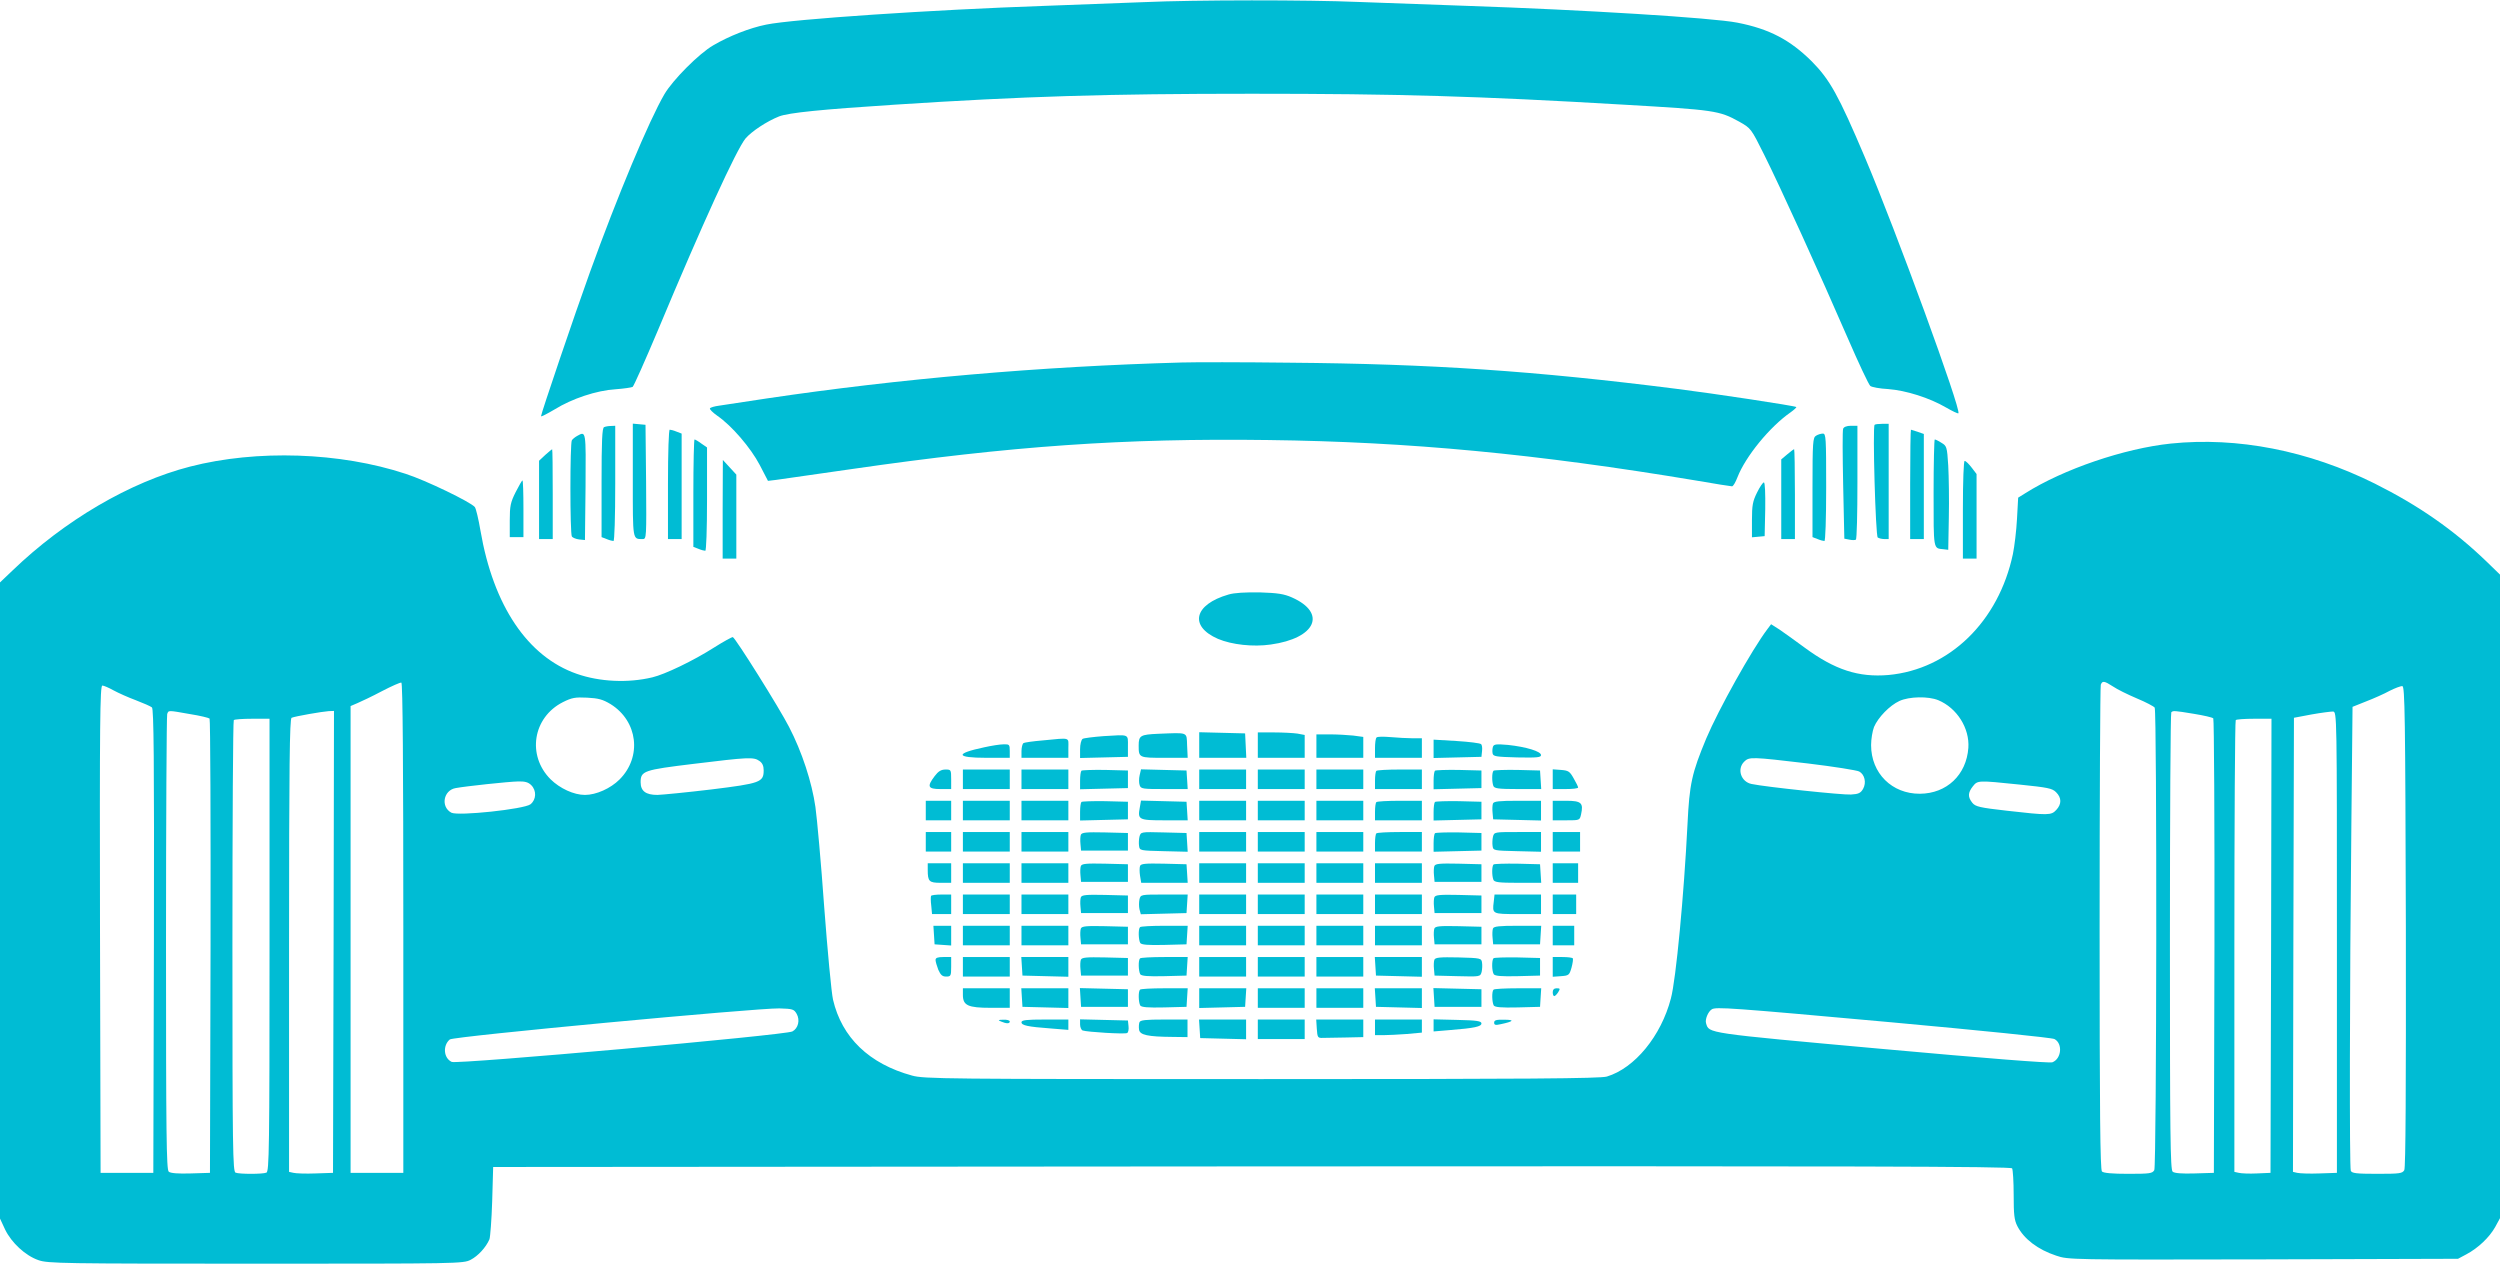 <?xml version="1.0" standalone="no"?>
<!DOCTYPE svg PUBLIC "-//W3C//DTD SVG 20010904//EN"
 "http://www.w3.org/TR/2001/REC-SVG-20010904/DTD/svg10.dtd">
<svg version="1.0" xmlns="http://www.w3.org/2000/svg"
 width="1280pt" height="647pt" viewBox="0 0 1280 647"
 preserveAspectRatio="xMidYMid meet">
<g transform="translate(0,647) scale(0.1,-0.1)"
fill="#00bcd4" stroke="none">
<path d="M5855 6459 c-99 -4 -326 -12 -505 -19 -579 -20 -1292 -68 -1427 -96
-85 -17 -191 -59 -271 -106 -73 -42 -207 -177 -250 -250 -78 -133 -241 -522
-382 -913 -76 -210 -250 -723 -250 -736 0 -4 31 12 70 35 89 55 214 97 312
103 42 3 81 9 87 12 6 4 64 135 130 291 228 546 402 925 448 981 32 37 109 88
172 113 49 19 220 36 591 60 663 43 1087 56 1830 56 746 0 1158 -12 1905 -56
464 -27 487 -30 590 -87 60 -34 60 -34 127 -168 81 -162 289 -618 428 -939 56
-129 108 -240 116 -246 7 -6 49 -14 91 -16 92 -7 212 -45 296 -94 33 -19 62
-33 64 -30 16 16 -319 934 -479 1311 -135 318 -179 397 -272 491 -111 110
-217 166 -381 198 -127 25 -791 66 -1385 86 -179 6 -428 15 -555 20 -260 11
-830 11 -1100 -1z"/>
<path d="M6050 4614 c-724 -20 -1444 -83 -2124 -184 -110 -17 -220 -33 -244
-37 -23 -3 -45 -9 -47 -14 -3 -4 14 -21 38 -38 73 -50 171 -164 217 -252 l42
-81 42 5 c22 3 199 28 391 56 809 117 1390 158 2130 148 721 -9 1372 -71 2187
-207 97 -17 181 -30 186 -30 6 0 18 21 28 47 41 105 164 257 272 332 18 13 31
25 29 27 -5 6 -428 70 -612 93 -725 92 -1258 128 -1983 134 -240 3 -489 3
-552 1z"/>
<path d="M3240 4012 c0 -312 -2 -302 51 -302 19 0 19 9 17 293 l-3 292 -32 3
-33 3 0 -289z"/>
<path d="M9598 4295 c-11 -11 5 -570 16 -577 6 -4 21 -8 34 -8 l22 0 0 295 0
295 -33 0 c-19 0 -36 -2 -39 -5z"/>
<path d="M3093 4283 c-10 -3 -13 -70 -13 -284 l0 -279 26 -10 c14 -6 30 -10
35 -10 5 0 9 119 9 295 l0 295 -22 -1 c-13 0 -29 -3 -35 -6z"/>
<path d="M9437 4275 c-4 -8 -3 -138 0 -289 l6 -274 26 -5 c14 -3 29 -3 33 0 5
2 8 134 8 294 l0 289 -34 0 c-20 0 -36 -6 -39 -15z"/>
<path d="M3420 3990 l0 -280 35 0 35 0 0 270 0 270 -26 10 c-14 6 -30 10 -35
10 -5 0 -9 -113 -9 -280z"/>
<path d="M9780 3990 l0 -280 35 0 35 0 0 269 0 269 -31 11 c-18 6 -34 11 -35
11 -2 0 -4 -126 -4 -280z"/>
<path d="M2955 4238 c-11 -6 -23 -16 -27 -22 -10 -14 -10 -478 0 -493 4 -6 21
-13 37 -15 l30 -3 3 273 c2 288 3 286 -43 260z"/>
<path d="M9298 4239 c-16 -9 -18 -33 -18 -265 l0 -254 26 -10 c14 -6 30 -10
35 -10 5 0 9 111 9 275 0 255 -1 275 -17 275 -10 0 -26 -5 -35 -11z"/>
<path d="M3550 3945 l0 -275 26 -10 c14 -6 30 -10 35 -10 5 0 9 107 9 264 l0
265 -29 20 c-16 12 -32 21 -35 21 -3 0 -6 -124 -6 -275z"/>
<path d="M9900 3945 c0 -293 -2 -282 50 -287 l25 -3 3 165 c2 91 0 210 -3 266
-6 97 -8 101 -35 117 -15 10 -31 17 -34 17 -3 0 -6 -124 -6 -275z"/>
<path d="M11115 4199 c-239 -25 -550 -131 -745 -254 l-37 -23 -6 -109 c-3 -59
-13 -141 -21 -180 -73 -345 -325 -590 -637 -619 -153 -13 -274 26 -429 140
-47 35 -105 76 -128 92 l-44 28 -18 -24 c-81 -107 -251 -412 -314 -561 -74
-178 -86 -232 -96 -439 -18 -361 -59 -796 -85 -892 -50 -192 -185 -357 -328
-400 -33 -10 -406 -13 -1767 -13 -1622 0 -1729 1 -1790 18 -220 60 -360 195
-405 389 -8 35 -28 248 -45 473 -16 226 -37 456 -45 513 -18 127 -69 283 -135
410 -49 96 -274 455 -288 460 -4 1 -48 -23 -97 -54 -105 -67 -251 -137 -315
-152 -125 -30 -270 -23 -387 18 -252 88 -427 349 -493 733 -10 59 -23 114 -29
121 -22 26 -251 137 -354 170 -336 111 -762 125 -1104 37 -307 -79 -641 -274
-910 -533 l-63 -60 0 -1629 0 -1628 26 -56 c33 -68 104 -134 171 -157 47 -17
127 -18 1112 -18 1040 0 1063 0 1101 20 37 19 78 63 96 105 4 11 11 99 14 195
l5 175 3884 3 c3101 2 3886 0 3893 -10 4 -7 8 -68 8 -136 0 -101 3 -129 19
-160 34 -66 105 -120 199 -151 62 -21 70 -21 1060 -19 l997 3 43 23 c60 32
117 86 147 139 l25 46 0 1647 0 1648 -69 67 c-168 162 -348 287 -572 399 -339
169 -704 240 -1044 205z m-9050 -2480 l0 -1254 -135 0 -135 0 0 1195 0 1195
35 15 c19 8 76 35 125 61 50 26 95 46 100 44 7 -1 10 -428 10 -1256z m8754
1236 c20 -14 75 -41 122 -61 46 -19 87 -41 91 -47 12 -19 10 -2345 -2 -2368
-10 -17 -22 -19 -133 -19 -82 0 -127 4 -135 12 -9 9 -12 299 -12 1244 0 678 3
1239 6 1248 8 22 18 20 63 -9z m-10237 -20 c24 -13 75 -36 113 -50 39 -15 76
-31 83 -37 9 -8 12 -255 10 -1197 l-3 -1186 -135 0 -135 0 -3 1248 c-2 1054 0
1247 12 1247 7 0 33 -11 58 -25z m11736 -1208 c1 -835 -1 -1234 -8 -1248 -10
-17 -22 -19 -139 -19 -108 0 -130 3 -135 16 -7 18 -6 920 3 1772 l6 603 70 28
c39 15 93 39 120 54 28 14 57 25 65 24 13 -2 15 -148 18 -1230z m-9192 1138
c140 -87 162 -270 46 -386 -46 -46 -120 -79 -177 -79 -57 0 -128 33 -176 80
-122 122 -91 317 63 395 46 23 63 26 124 23 58 -3 80 -9 120 -33z m6798 20
c96 -40 161 -144 154 -244 -10 -139 -111 -234 -248 -235 -143 -1 -250 105
-250 249 0 31 7 72 15 93 21 49 80 110 130 133 50 23 148 25 199 4z m-8952
-71 c51 -8 96 -19 101 -23 4 -4 6 -529 5 -1167 l-3 -1159 -99 -3 c-64 -2 -103
1 -112 9 -12 10 -14 190 -14 1169 0 637 3 1165 6 1174 7 20 3 20 116 0z m736
-1166 l-3 -1183 -90 -3 c-49 -2 -100 0 -112 3 l-23 5 0 1161 c0 918 3 1161 13
1164 19 8 158 32 190 34 l27 1 -2 -1182z m9526 1167 c49 -8 93 -18 98 -23 4
-4 7 -530 6 -1168 l-3 -1159 -99 -3 c-64 -2 -103 1 -112 9 -12 10 -14 191 -14
1179 0 641 3 1170 7 1173 9 9 14 9 117 -8z m731 -1170 l0 -1180 -90 -3 c-49
-2 -100 0 -113 3 l-22 5 2 1163 3 1162 90 17 c50 9 99 15 110 15 20 -2 20 -9
20 -1182z m-10585 -14 c0 -1047 -2 -1159 -16 -1165 -20 -8 -138 -8 -158 0 -14
6 -16 117 -16 1158 0 634 3 1156 7 1159 3 4 46 7 95 7 l88 0 0 -1159z m10248
-3 l-3 -1163 -70 -3 c-38 -2 -80 0 -92 3 l-23 5 0 1154 c0 634 3 1156 7 1159
3 4 46 7 95 7 l88 0 -2 -1162z m-7740 946 c15 -10 22 -25 22 -48 0 -61 -17
-67 -268 -98 -125 -15 -249 -27 -276 -28 -60 0 -86 20 -86 65 0 58 16 63 271
94 279 34 308 36 337 15z m5369 -13 c133 -16 251 -35 262 -41 28 -15 38 -57
20 -89 -12 -21 -23 -27 -62 -29 -41 -3 -439 39 -509 54 -54 11 -76 76 -38 114
26 26 37 25 327 -9z m-6537 -111 c28 -28 26 -74 -4 -98 -33 -25 -370 -61 -405
-43 -56 30 -41 115 22 126 55 10 270 33 320 34 35 1 52 -4 67 -19z m7620 3
c145 -15 167 -19 187 -39 29 -29 29 -61 1 -91 -26 -28 -40 -28 -252 -4 -141
16 -162 21 -178 41 -23 29 -23 51 3 84 25 31 25 31 239 9z m-6261 -1174 c18
-32 8 -74 -22 -90 -34 -19 -1716 -169 -1744 -156 -42 19 -47 84 -10 115 19 16
1570 161 1687 159 69 -2 75 -4 89 -28z m5603 -43 c449 -41 826 -79 837 -86 43
-23 36 -101 -11 -119 -15 -5 -336 20 -876 69 -906 82 -881 79 -897 131 -6 19
10 59 29 71 20 14 99 8 918 -66z"/>
<path d="M2792 4141 l-32 -30 0 -200 0 -201 35 0 35 0 0 230 c0 127 -1 230 -3
230 -1 0 -17 -13 -35 -29z"/>
<path d="M9151 4144 l-31 -26 0 -204 0 -204 35 0 35 0 0 230 c0 127 -2 230 -4
230 -3 0 -18 -12 -35 -26z"/>
<path d="M3700 3863 l0 -253 35 0 35 0 0 215 0 215 -35 38 -34 37 -1 -252z"/>
<path d="M10050 3860 l0 -250 35 0 35 0 0 217 0 216 -26 34 c-14 18 -29 33
-35 33 -5 0 -9 -99 -9 -250z"/>
<path d="M2640 3950 c-26 -52 -30 -70 -30 -145 l0 -85 35 0 35 0 0 145 c0 80
-2 145 -5 145 -3 0 -18 -27 -35 -60z"/>
<path d="M8996 3948 c-22 -44 -26 -65 -26 -141 l0 -88 33 3 32 3 3 138 c1 80
-1 137 -7 137 -5 0 -21 -23 -35 -52z"/>
<path d="M6290 3426 c-177 -51 -203 -162 -54 -227 71 -30 180 -42 270 -29 231
32 289 161 109 241 -41 18 -72 23 -165 26 -73 1 -131 -2 -160 -11z"/>
<path d="M5930 2713 c-91 -4 -100 -9 -100 -60 0 -63 1 -63 132 -63 l119 0 -3
63 c-3 71 9 66 -148 60z"/>
<path d="M6140 2655 l0 -65 120 0 121 0 -3 63 -3 62 -117 3 -118 3 0 -66z"/>
<path d="M6440 2655 l0 -65 120 0 120 0 0 59 0 58 -37 7 c-21 3 -75 6 -120 6
l-83 0 0 -65z"/>
<path d="M5650 2701 c-52 -4 -101 -10 -107 -14 -7 -5 -13 -28 -13 -53 l0 -45
123 3 122 3 0 55 c0 63 9 59 -125 51z"/>
<path d="M6740 2650 l0 -60 120 0 120 0 0 54 0 53 -52 7 c-29 3 -83 6 -120 6
l-68 0 0 -60z"/>
<path d="M7048 2694 c-5 -4 -8 -29 -8 -56 l0 -48 120 0 120 0 0 50 0 50 -47 0
c-27 0 -77 3 -113 6 -36 3 -68 3 -72 -2z"/>
<path d="M5338 2679 c-48 -4 -92 -10 -98 -14 -5 -3 -10 -22 -10 -41 l0 -34
120 0 120 0 0 50 c0 57 15 53 -132 39z"/>
<path d="M7340 2636 l0 -47 123 3 122 3 3 29 c2 16 0 32 -5 36 -4 5 -61 12
-125 16 l-118 7 0 -47z"/>
<path d="M5040 2644 c-152 -32 -148 -54 10 -54 l120 0 0 35 c0 33 -2 35 -32
34 -18 0 -62 -7 -98 -15z"/>
<path d="M7644 2647 c-3 -9 -4 -24 -2 -34 3 -16 17 -18 126 -21 103 -2 122 0
122 12 0 19 -76 42 -169 52 -59 5 -72 4 -77 -9z"/>
<path d="M4786 2497 c-41 -54 -36 -67 29 -67 l55 0 0 50 c0 49 -1 50 -29 50
-22 0 -37 -9 -55 -33z"/>
<path d="M4930 2480 l0 -50 120 0 120 0 0 50 0 50 -120 0 -120 0 0 -50z"/>
<path d="M5230 2480 l0 -50 120 0 120 0 0 50 0 50 -120 0 -120 0 0 -50z"/>
<path d="M5537 2524 c-4 -4 -7 -27 -7 -51 l0 -44 123 3 122 3 0 45 0 45 -116
3 c-63 1 -118 -1 -122 -4z"/>
<path d="M5835 2501 c-4 -17 -4 -40 0 -51 6 -19 15 -20 126 -20 l120 0 -3 48
-3 47 -117 3 -116 3 -7 -30z"/>
<path d="M6140 2480 l0 -50 120 0 120 0 0 50 0 50 -120 0 -120 0 0 -50z"/>
<path d="M6440 2480 l0 -50 120 0 120 0 0 50 0 50 -120 0 -120 0 0 -50z"/>
<path d="M6740 2480 l0 -50 120 0 120 0 0 50 0 50 -120 0 -120 0 0 -50z"/>
<path d="M7047 2523 c-4 -3 -7 -26 -7 -50 l0 -43 120 0 120 0 0 50 0 50 -113
0 c-63 0 -117 -3 -120 -7z"/>
<path d="M7347 2524 c-4 -4 -7 -27 -7 -51 l0 -44 123 3 122 3 0 45 0 45 -116
3 c-63 1 -118 -1 -122 -4z"/>
<path d="M7647 2524 c-9 -9 -9 -57 -1 -78 5 -13 26 -16 126 -16 l119 0 -3 48
-3 47 -116 3 c-63 1 -118 -1 -122 -4z"/>
<path d="M7950 2481 l0 -51 65 0 c36 0 65 3 65 8 0 4 -10 25 -23 47 -20 36
-27 40 -65 43 l-42 3 0 -50z"/>
<path d="M4740 2320 l0 -50 65 0 65 0 0 50 0 50 -65 0 -65 0 0 -50z"/>
<path d="M4930 2320 l0 -50 120 0 120 0 0 50 0 50 -120 0 -120 0 0 -50z"/>
<path d="M5230 2320 l0 -50 120 0 120 0 0 50 0 50 -120 0 -120 0 0 -50z"/>
<path d="M5537 2364 c-4 -4 -7 -27 -7 -51 l0 -44 123 3 122 3 0 45 0 45 -116
3 c-63 1 -118 -1 -122 -4z"/>
<path d="M5836 2337 c-12 -64 -7 -67 126 -67 l119 0 -3 48 -3 47 -116 3 -117
3 -6 -34z"/>
<path d="M6140 2320 l0 -50 120 0 120 0 0 50 0 50 -120 0 -120 0 0 -50z"/>
<path d="M6440 2320 l0 -50 120 0 120 0 0 50 0 50 -120 0 -120 0 0 -50z"/>
<path d="M6740 2320 l0 -50 120 0 120 0 0 50 0 50 -120 0 -120 0 0 -50z"/>
<path d="M7047 2363 c-4 -3 -7 -26 -7 -50 l0 -43 120 0 120 0 0 50 0 50 -113
0 c-63 0 -117 -3 -120 -7z"/>
<path d="M7347 2364 c-4 -4 -7 -27 -7 -51 l0 -44 123 3 122 3 0 45 0 45 -116
3 c-63 1 -118 -1 -122 -4z"/>
<path d="M7644 2356 c-3 -8 -4 -29 -2 -48 l3 -33 123 -3 122 -3 0 51 0 50
-120 0 c-94 0 -122 -3 -126 -14z"/>
<path d="M7950 2320 l0 -50 69 0 c69 0 69 0 76 30 13 59 2 70 -76 70 l-69 0 0
-50z"/>
<path d="M4740 2160 l0 -50 65 0 65 0 0 50 0 50 -65 0 -65 0 0 -50z"/>
<path d="M4930 2160 l0 -50 120 0 120 0 0 50 0 50 -120 0 -120 0 0 -50z"/>
<path d="M5230 2160 l0 -50 120 0 120 0 0 50 0 50 -120 0 -120 0 0 -50z"/>
<path d="M5534 2196 c-3 -8 -4 -29 -2 -48 l3 -33 120 0 120 0 0 45 0 45 -118
3 c-95 2 -118 0 -123 -12z"/>
<path d="M5834 2186 c-3 -13 -4 -35 -2 -47 3 -24 5 -24 126 -27 l123 -3 -3 48
-3 48 -117 3 c-117 3 -117 3 -124 -22z"/>
<path d="M6140 2160 l0 -50 120 0 120 0 0 50 0 50 -120 0 -120 0 0 -50z"/>
<path d="M6440 2160 l0 -50 120 0 120 0 0 50 0 50 -120 0 -120 0 0 -50z"/>
<path d="M6740 2160 l0 -50 120 0 120 0 0 50 0 50 -120 0 -120 0 0 -50z"/>
<path d="M7047 2203 c-4 -3 -7 -26 -7 -50 l0 -43 120 0 120 0 0 50 0 50 -113
0 c-63 0 -117 -3 -120 -7z"/>
<path d="M7347 2204 c-4 -4 -7 -27 -7 -51 l0 -44 123 3 122 3 0 45 0 45 -116
3 c-63 1 -118 -1 -122 -4z"/>
<path d="M7644 2186 c-3 -13 -4 -35 -2 -47 3 -24 5 -24 126 -27 l122 -3 0 51
0 50 -120 0 c-118 0 -120 0 -126 -24z"/>
<path d="M7950 2160 l0 -50 70 0 70 0 0 50 0 50 -70 0 -70 0 0 -50z"/>
<path d="M4750 2016 c0 -59 7 -66 66 -66 l54 0 0 50 0 50 -60 0 -60 0 0 -34z"/>
<path d="M4930 2000 l0 -50 120 0 120 0 0 50 0 50 -120 0 -120 0 0 -50z"/>
<path d="M5230 2000 l0 -50 120 0 120 0 0 50 0 50 -120 0 -120 0 0 -50z"/>
<path d="M5534 2036 c-3 -8 -4 -29 -2 -48 l3 -33 120 0 120 0 0 45 0 45 -118
3 c-95 2 -118 0 -123 -12z"/>
<path d="M5837 2036 c-3 -8 -3 -31 0 -50 l6 -36 119 0 119 0 -3 48 -3 47 -116
3 c-95 2 -118 0 -122 -12z"/>
<path d="M6140 2000 l0 -50 120 0 120 0 0 50 0 50 -120 0 -120 0 0 -50z"/>
<path d="M6440 2000 l0 -50 120 0 120 0 0 50 0 50 -120 0 -120 0 0 -50z"/>
<path d="M6740 2000 l0 -50 120 0 120 0 0 50 0 50 -120 0 -120 0 0 -50z"/>
<path d="M7040 2000 l0 -50 120 0 120 0 0 50 0 50 -120 0 -120 0 0 -50z"/>
<path d="M7344 2036 c-3 -8 -4 -29 -2 -48 l3 -33 120 0 120 0 0 45 0 45 -118
3 c-95 2 -118 0 -123 -12z"/>
<path d="M7647 2044 c-9 -9 -9 -57 -1 -78 5 -13 26 -16 126 -16 l119 0 -3 48
-3 47 -116 3 c-63 1 -118 -1 -122 -4z"/>
<path d="M7950 2000 l0 -50 65 0 65 0 0 50 0 50 -65 0 -65 0 0 -50z"/>
<path d="M4767 1883 c-2 -5 -2 -27 1 -50 l4 -43 49 0 49 0 0 50 0 50 -49 0
c-28 0 -52 -3 -54 -7z"/>
<path d="M4930 1840 l0 -50 120 0 120 0 0 50 0 50 -120 0 -120 0 0 -50z"/>
<path d="M5230 1840 l0 -50 120 0 120 0 0 50 0 50 -120 0 -120 0 0 -50z"/>
<path d="M5534 1876 c-3 -8 -4 -29 -2 -48 l3 -33 120 0 120 0 0 45 0 45 -118
3 c-95 2 -118 0 -123 -12z"/>
<path d="M5834 1865 c-3 -14 -3 -36 0 -50 l7 -26 117 3 117 3 3 48 3 47 -120
0 c-120 0 -121 0 -127 -25z"/>
<path d="M6140 1840 l0 -50 120 0 120 0 0 50 0 50 -120 0 -120 0 0 -50z"/>
<path d="M6440 1840 l0 -50 120 0 120 0 0 50 0 50 -120 0 -120 0 0 -50z"/>
<path d="M6740 1840 l0 -50 120 0 120 0 0 50 0 50 -120 0 -120 0 0 -50z"/>
<path d="M7040 1840 l0 -50 120 0 120 0 0 50 0 50 -120 0 -120 0 0 -50z"/>
<path d="M7344 1876 c-3 -8 -4 -29 -2 -48 l3 -33 120 0 120 0 0 45 0 45 -118
3 c-95 2 -118 0 -123 -12z"/>
<path d="M7648 1853 c-8 -63 -8 -63 123 -63 l119 0 0 50 0 50 -119 0 -119 0
-4 -37z"/>
<path d="M7950 1840 l0 -50 60 0 60 0 0 50 0 50 -60 0 -60 0 0 -50z"/>
<path d="M4782 1683 l3 -48 43 -3 42 -3 0 50 0 51 -46 0 -45 0 3 -47z"/>
<path d="M4930 1680 l0 -50 120 0 120 0 0 50 0 50 -120 0 -120 0 0 -50z"/>
<path d="M5230 1680 l0 -50 120 0 120 0 0 50 0 50 -120 0 -120 0 0 -50z"/>
<path d="M5534 1716 c-3 -8 -4 -29 -2 -48 l3 -33 120 0 120 0 0 45 0 45 -118
3 c-95 2 -118 0 -123 -12z"/>
<path d="M5837 1723 c-10 -9 -8 -65 1 -81 6 -9 38 -12 123 -10 l114 3 3 48 3
47 -119 0 c-65 0 -122 -3 -125 -7z"/>
<path d="M6140 1680 l0 -50 120 0 120 0 0 50 0 50 -120 0 -120 0 0 -50z"/>
<path d="M6440 1680 l0 -50 120 0 120 0 0 50 0 50 -120 0 -120 0 0 -50z"/>
<path d="M6740 1680 l0 -50 120 0 120 0 0 50 0 50 -120 0 -120 0 0 -50z"/>
<path d="M7040 1680 l0 -50 120 0 120 0 0 50 0 50 -120 0 -120 0 0 -50z"/>
<path d="M7344 1716 c-3 -8 -4 -29 -2 -48 l3 -33 120 0 120 0 0 45 0 45 -118
3 c-95 2 -118 0 -123 -12z"/>
<path d="M7644 1716 c-3 -8 -4 -29 -2 -48 l3 -33 120 0 120 0 3 48 3 47 -121
0 c-94 0 -122 -3 -126 -14z"/>
<path d="M7950 1680 l0 -50 55 0 55 0 0 50 0 50 -55 0 -55 0 0 -50z"/>
<path d="M4790 1555 c0 -9 7 -31 14 -50 12 -27 21 -35 40 -35 24 0 26 3 26 50
l0 50 -40 0 c-29 0 -40 -4 -40 -15z"/>
<path d="M4930 1520 l0 -50 120 0 120 0 0 50 0 50 -120 0 -120 0 0 -50z"/>
<path d="M5232 1523 l3 -48 118 -3 117 -3 0 51 0 50 -121 0 -120 0 3 -47z"/>
<path d="M5534 1556 c-3 -8 -4 -29 -2 -48 l3 -33 120 0 120 0 0 45 0 45 -118
3 c-95 2 -118 0 -123 -12z"/>
<path d="M5837 1563 c-10 -9 -8 -65 1 -81 6 -9 38 -12 123 -10 l114 3 3 48 3
47 -119 0 c-65 0 -122 -3 -125 -7z"/>
<path d="M6140 1520 l0 -50 120 0 120 0 0 50 0 50 -120 0 -120 0 0 -50z"/>
<path d="M6440 1520 l0 -50 120 0 120 0 0 50 0 50 -120 0 -120 0 0 -50z"/>
<path d="M6740 1520 l0 -50 120 0 120 0 0 50 0 50 -120 0 -120 0 0 -50z"/>
<path d="M7042 1523 l3 -48 118 -3 117 -3 0 51 0 50 -121 0 -120 0 3 -47z"/>
<path d="M7344 1556 c-3 -8 -4 -29 -2 -48 l3 -33 117 -3 c117 -3 117 -3 124
22 3 13 4 35 2 47 -3 23 -6 24 -121 27 -95 2 -118 0 -123 -12z"/>
<path d="M7647 1564 c-10 -10 -9 -66 1 -82 6 -9 38 -12 123 -10 l114 3 0 45 0
45 -116 3 c-63 1 -118 -1 -122 -4z"/>
<path d="M7950 1519 l0 -50 42 3 c40 3 43 5 54 43 6 22 9 43 7 48 -2 4 -26 7
-54 7 l-49 0 0 -51z"/>
<path d="M4930 1376 c0 -54 26 -66 142 -66 l98 0 0 50 0 50 -120 0 -120 0 0
-34z"/>
<path d="M5232 1363 l3 -48 118 -3 117 -3 0 51 0 50 -121 0 -120 0 3 -47z"/>
<path d="M5532 1363 l3 -48 120 0 120 0 0 45 0 45 -123 3 -123 3 3 -48z"/>
<path d="M5837 1403 c-10 -9 -8 -65 1 -81 6 -9 38 -12 123 -10 l114 3 3 48 3
47 -119 0 c-65 0 -122 -3 -125 -7z"/>
<path d="M6140 1360 l0 -51 118 3 117 3 3 48 3 47 -120 0 -121 0 0 -50z"/>
<path d="M6440 1360 l0 -50 120 0 120 0 0 50 0 50 -120 0 -120 0 0 -50z"/>
<path d="M6740 1360 l0 -50 120 0 120 0 0 50 0 50 -120 0 -120 0 0 -50z"/>
<path d="M7042 1363 l3 -48 118 -3 117 -3 0 51 0 50 -121 0 -120 0 3 -47z"/>
<path d="M7342 1363 l3 -48 120 0 120 0 0 45 0 45 -123 3 -123 3 3 -48z"/>
<path d="M7647 1403 c-10 -9 -8 -65 1 -81 6 -9 38 -12 123 -10 l114 3 3 48 3
47 -119 0 c-65 0 -122 -3 -125 -7z"/>
<path d="M7950 1390 c0 -11 3 -20 8 -20 4 0 13 9 20 20 11 18 10 20 -8 20 -13
0 -20 -7 -20 -20z"/>
<path d="M5125 1240 c28 -12 45 -12 45 0 0 6 -15 10 -32 9 -28 0 -30 -2 -13
-9z"/>
<path d="M5230 1236 c0 -16 31 -23 153 -32 l87 -7 0 27 0 26 -120 0 c-96 0
-120 -3 -120 -14z"/>
<path d="M5530 1225 c0 -14 6 -28 13 -31 22 -8 218 -20 228 -13 6 3 9 19 7 35
l-3 29 -122 3 -123 3 0 -26z"/>
<path d="M5834 1236 c-3 -8 -4 -25 -2 -38 4 -27 44 -36 171 -37 l77 -1 0 45 0
45 -120 0 c-95 0 -122 -3 -126 -14z"/>
<path d="M6142 1203 l3 -48 118 -3 117 -3 0 51 0 50 -121 0 -120 0 3 -47z"/>
<path d="M6440 1200 l0 -50 120 0 120 0 0 50 0 50 -120 0 -120 0 0 -50z"/>
<path d="M6742 1203 c3 -45 5 -48 31 -47 15 0 68 1 117 2 l90 2 0 45 0 45
-121 0 -120 0 3 -47z"/>
<path d="M7040 1210 l0 -40 43 0 c24 0 78 3 120 6 l77 7 0 33 0 34 -120 0
-120 0 0 -40z"/>
<path d="M7340 1220 l0 -31 83 7 c127 10 162 18 162 34 0 12 -23 16 -122 18
l-123 3 0 -31z"/>
<path d="M7650 1234 c0 -12 7 -14 33 -8 67 14 74 23 20 23 -42 1 -53 -2 -53
-15z"/>
</g>
</svg>
